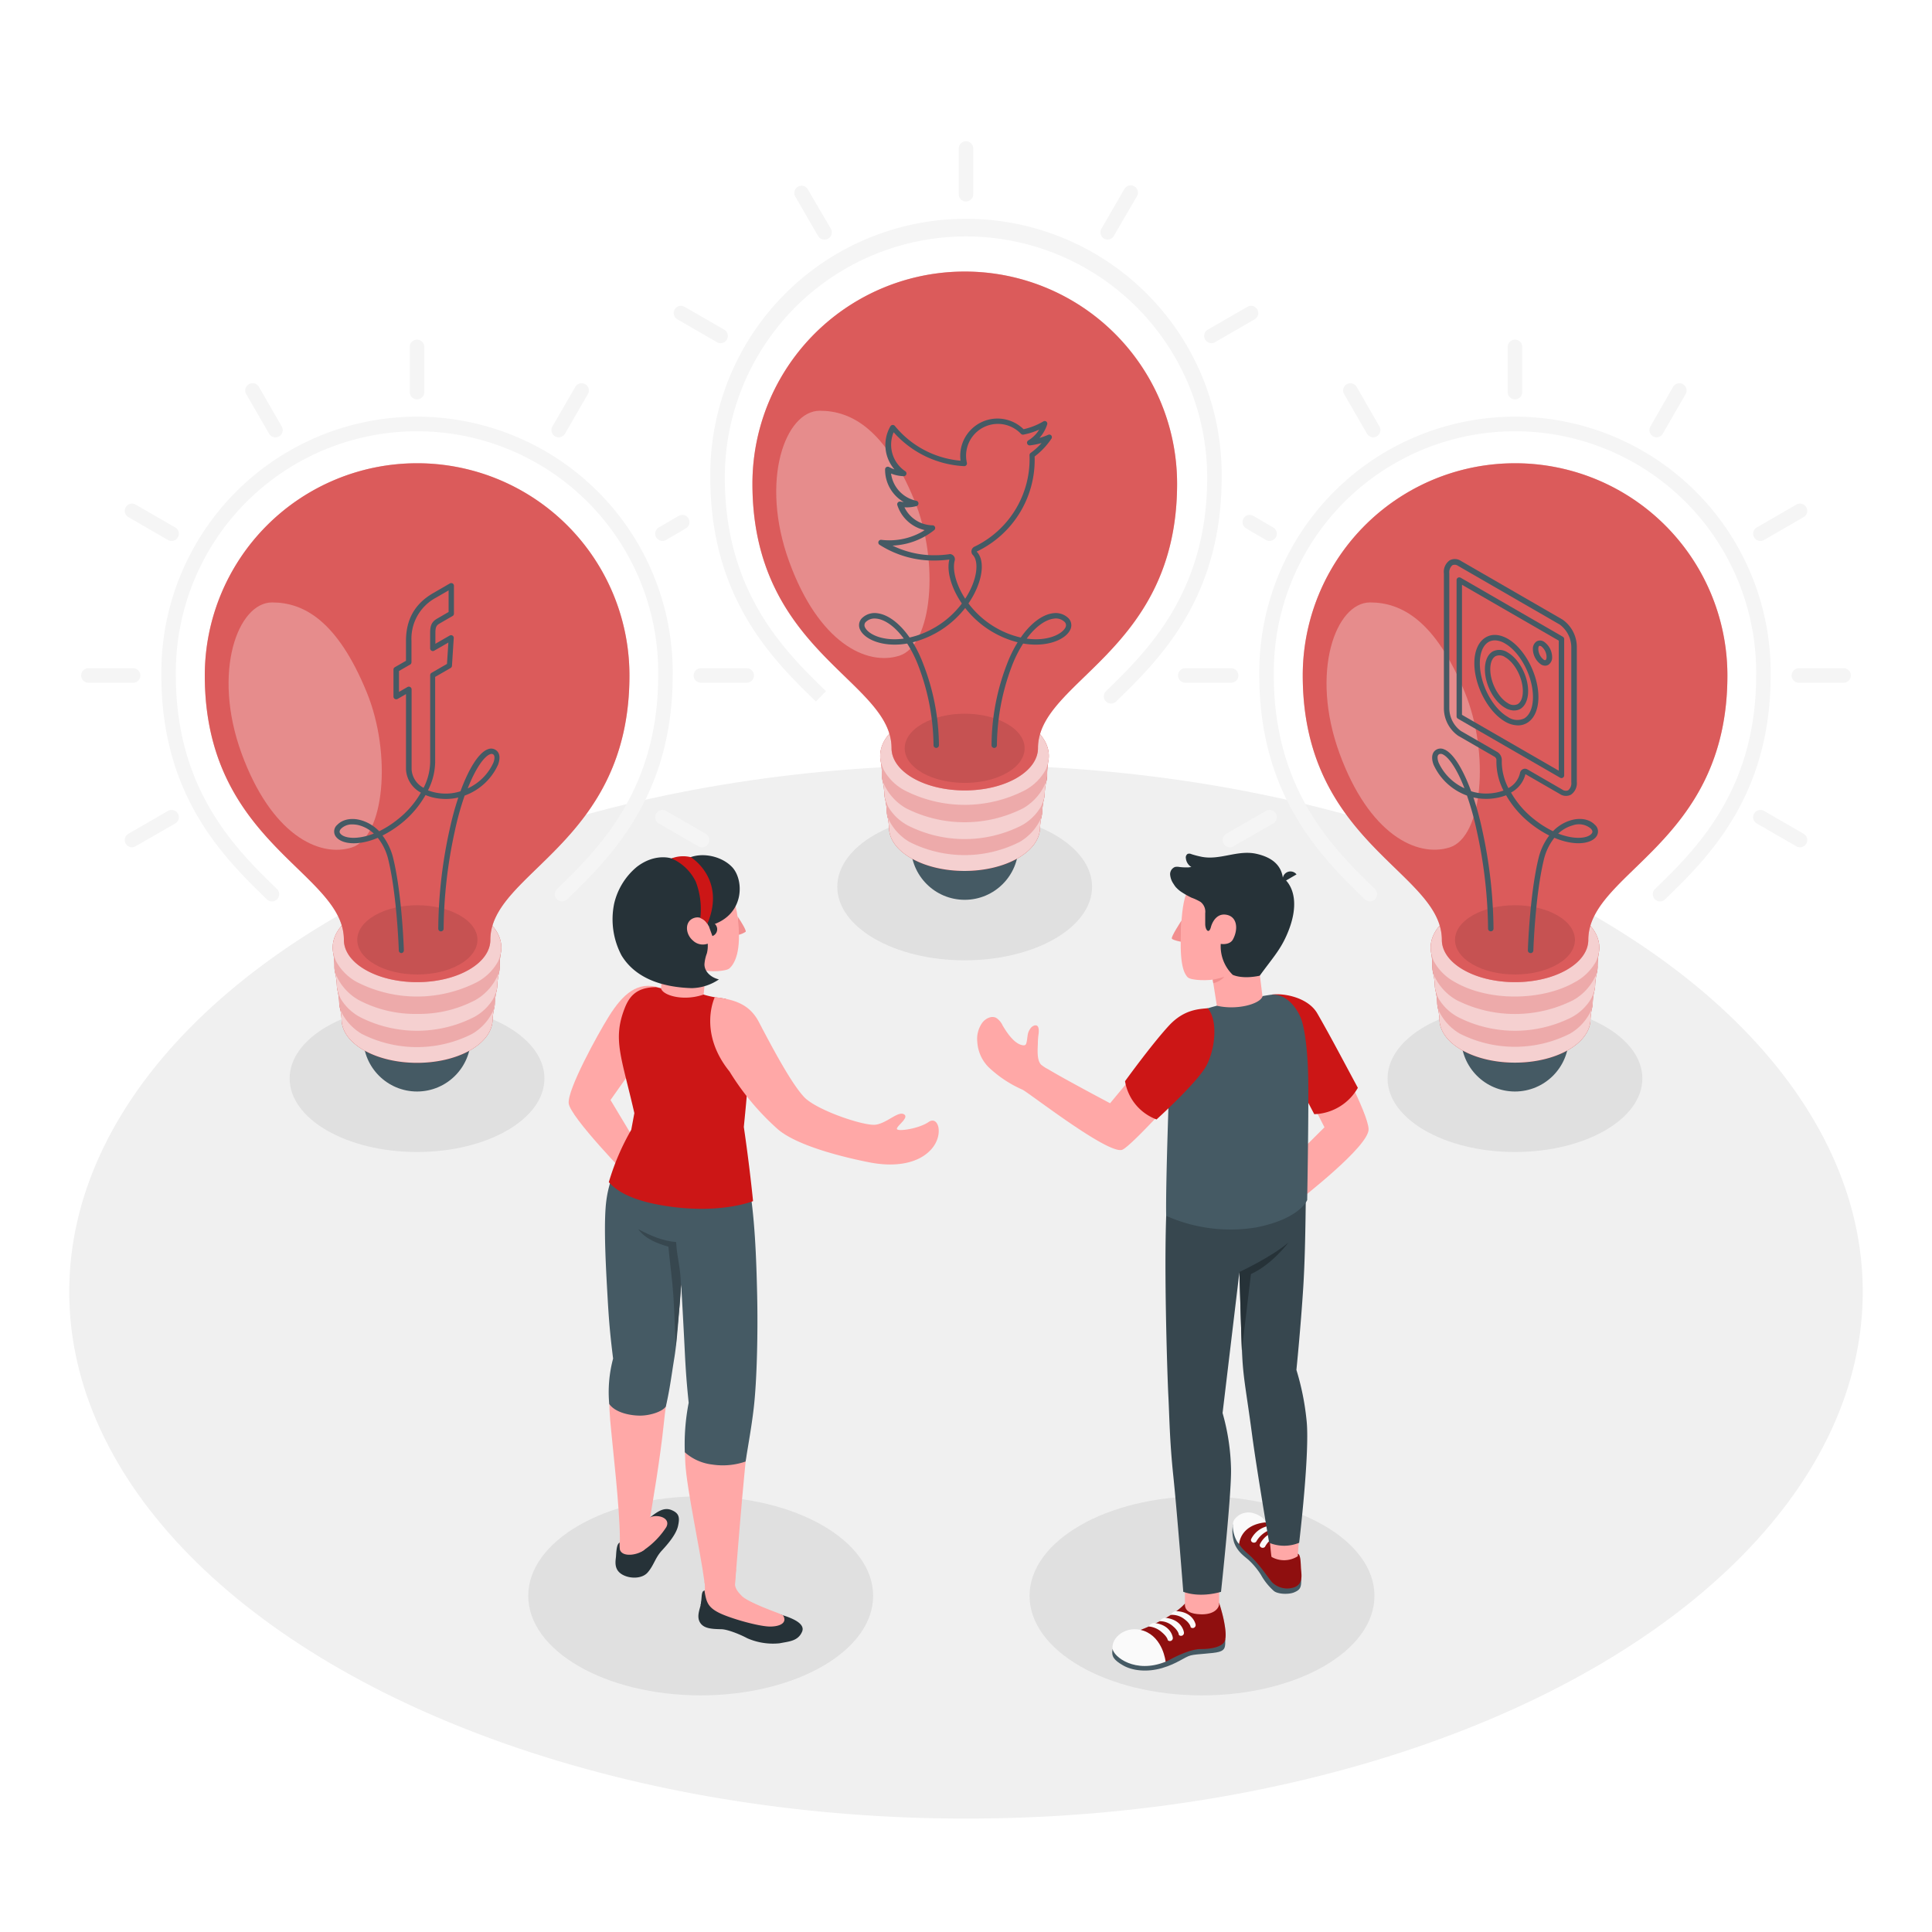 <svg class="animated" id="freepik_stories-social-ideas" xmlns="http://www.w3.org/2000/svg" viewBox="0 0 500 500" version="1.1" xmlns:xlink="http://www.w3.org/1999/xlink" xmlns:svgjs="http://svgjs.com/svgjs"><style>svg#freepik_stories-social-ideas:not(.animated) .animable {opacity: 0;}svg#freepik_stories-social-ideas.animated #freepik--Floor--inject-1--inject-5 {animation: 3s Infinite  linear wind;animation-delay: 0s;}svg#freepik_stories-social-ideas.animated #freepik--social-icons--inject-1--inject-5 {animation: 6s Infinite  linear heartbeat;animation-delay: 0s;}            @keyframes wind {                0% {                    transform: rotate( 0deg );                }                25% {                    transform: rotate( 1deg );                }                75% {                    transform: rotate( -1deg );                }            }                    @keyframes heartbeat {                0% {                    transform: scale(1);                }                10% {                    transform: scale(1.1);                }                30% {                    transform: scale(1);                }                40% {                    transform: scale(1);                }                50% {                    transform: scale(1.1);                }                60% {                    transform: scale(1);                }                100% {                    transform: scale(1);                }            }        .animator-hidden { display: none; }</style><!--Social Ideas--><g id="freepik--Floor--inject-1--inject-5" class="animable animator-active" style="transform-origin: 250px 334.31px;"><ellipse id="freepik--floor--inject-1--inject-5" cx="250" cy="334.31" rx="232.08" ry="136.34" style="fill: rgb(240, 240, 240); transform-origin: 250px 334.31px;" class="animable"></ellipse></g><g id="freepik--Shadows--inject-1--inject-5" class="animable" style="transform-origin: 250px 324.615px;"><ellipse id="freepik--Shadow--inject-1--inject-5" cx="392.07" cy="279.11" rx="32.97" ry="19.03" style="fill: rgb(224, 224, 224); transform-origin: 392.07px 279.11px;" class="animable"></ellipse><ellipse id="freepik--shadow--inject-1--inject-5" cx="311.08" cy="413" rx="44.63" ry="25.76" style="fill: rgb(224, 224, 224); transform-origin: 311.08px 413px;" class="animable"></ellipse><ellipse id="freepik--shadow--inject-1--inject-5" cx="181.34" cy="413" rx="44.63" ry="25.76" style="fill: rgb(224, 224, 224); transform-origin: 181.34px 413px;" class="animable"></ellipse><ellipse id="freepik--shadow--inject-1--inject-5" cx="107.93" cy="279.11" rx="32.97" ry="19.03" style="fill: rgb(224, 224, 224); transform-origin: 107.93px 279.11px;" class="animable"></ellipse><ellipse id="freepik--shadow--inject-1--inject-5" cx="249.66" cy="229.5" rx="32.97" ry="19.03" style="fill: rgb(224, 224, 224); transform-origin: 249.66px 229.5px;" class="animable"></ellipse></g><g id="freepik--ligh-bulbs--inject-1--inject-5" class="animable" style="transform-origin: 250px 162.403px;"><g id="freepik--Lightening--inject-1--inject-5" class="animable" style="transform-origin: 107.95px 202.598px;"><g id="elk0nwcm98zbe"><circle cx="107.93" cy="268.56" r="13.92" style="fill: rgb(69, 90, 100); transform-origin: 107.93px 268.56px; transform: rotate(-76.72deg);" class="animable" id="elhzmmg12zkp6"></circle></g><path d="M129.31,250.24a17.7,17.7,0,0,1,.27-3.41c.81-3.73-1.25-7.62-6.21-10.48-8.53-4.93-22.36-4.93-30.89,0-5,2.86-7,6.75-6.21,10.48a17.7,17.7,0,0,1,.27,3.41,7.48,7.48,0,0,0,.18,1.48,17.16,17.16,0,0,1,.45,3.27,7.73,7.73,0,0,0,.21,1.51,14.62,14.62,0,0,1,.41,3.08A7.17,7.17,0,0,0,88,261a15.21,15.21,0,0,1,.41,3.08c.13,2.79,2,5.55,5.71,7.68,7.64,4.4,20,4.4,27.65,0,3.68-2.13,5.58-4.89,5.71-7.68a16,16,0,0,1,.41-3.08,7.17,7.17,0,0,0,.19-1.37,14.62,14.62,0,0,1,.41-3.08,7.73,7.73,0,0,0,.21-1.51,17.37,17.37,0,0,1,.45-3.28A7.3,7.3,0,0,0,129.31,250.24Z" style="fill: #CC1616; transform-origin: 107.927px 253.856px;" id="el9th13zy5dfv" class="animable"></path><g id="elmp1o6ltww2"><path d="M129.31,250.24a17.7,17.7,0,0,1,.27-3.41c.81-3.73-1.25-7.62-6.21-10.48-8.53-4.93-22.36-4.93-30.89,0-5,2.86-7,6.75-6.21,10.48a17.7,17.7,0,0,1,.27,3.41,7.48,7.48,0,0,0,.18,1.48,17.16,17.16,0,0,1,.45,3.27,7.73,7.73,0,0,0,.21,1.51,14.62,14.62,0,0,1,.41,3.08A7.17,7.17,0,0,0,88,261a15.21,15.21,0,0,1,.41,3.08c.13,2.79,2,5.55,5.71,7.68,7.64,4.4,20,4.4,27.65,0,3.68-2.13,5.58-4.89,5.71-7.68a16,16,0,0,1,.41-3.08,7.17,7.17,0,0,0,.19-1.37,14.62,14.62,0,0,1,.41-3.08,7.73,7.73,0,0,0,.21-1.51,17.37,17.37,0,0,1,.45-3.28A7.3,7.3,0,0,0,129.31,250.24Z" style="fill: rgb(255, 255, 255); opacity: 0.8; transform-origin: 107.927px 253.856px;" class="animable" id="eld37nsrlccwl"></path></g><g id="elyi1ucsp5hvh"><g style="opacity: 0.2; transform-origin: 107.94px 258.9px;" class="animable" id="el7csvopxu2wi"><path d="M122.62,263.25a32.5,32.5,0,0,1-29.38,0,13,13,0,0,1-5.06-4.77,11.79,11.79,0,0,1-.79-2h0a15.19,15.19,0,0,1,.4,3.07A7.17,7.17,0,0,0,88,261c0,.05,0,.11,0,.16a13.48,13.48,0,0,0,5.66,6.43,31.56,31.56,0,0,0,28.5,0,13.47,13.47,0,0,0,5.65-6.41c0-.06,0-.12,0-.18a7.17,7.17,0,0,0,.19-1.37,14.62,14.62,0,0,1,.41-3.08,10.88,10.88,0,0,1-.8,2A13,13,0,0,1,122.62,263.25Z" style="fill: #CC1616; transform-origin: 107.9px 263.735px;" id="elr2p89i83py8" class="animable"></path><path d="M129.13,251.71a7.3,7.3,0,0,0,.18-1.47,17.7,17.7,0,0,1,.27-3.41,12.79,12.79,0,0,1-.69,2,13.46,13.46,0,0,1-5.51,5.38,34.19,34.19,0,0,1-30.9,0A13.4,13.4,0,0,1,87,248.81a11.38,11.38,0,0,1-.7-2h0a17.53,17.53,0,0,1,.27,3.4,7.48,7.48,0,0,0,.18,1.48.44.44,0,0,0,0,.1,13.83,13.83,0,0,0,6.05,7,31.2,31.2,0,0,0,15.14,3.61,31.26,31.26,0,0,0,15.14-3.61,13.88,13.88,0,0,0,6-7A.5.5,0,0,0,129.13,251.71Z" style="fill: #CC1616; transform-origin: 107.94px 254.608px;" id="eltqzfo1vo5nr" class="animable"></path></g></g><path d="M107.93,119.89A54.93,54.93,0,0,0,53,174.82c0,43.6,36,50.84,36,68.42,0,2.8,1.85,5.6,5.55,7.73,7.4,4.28,19.39,4.28,26.8,0,3.7-2.13,5.55-4.93,5.55-7.73h0c0-17.58,36-24.82,36-68.42A54.92,54.92,0,0,0,107.93,119.89Z" style="fill: #CC1616; transform-origin: 107.95px 187.035px;" id="elxifkh2x66ch" class="animable"></path><g id="elig4ipxkbxsg"><path d="M107.93,119.89A54.93,54.93,0,0,0,53,174.82c0,43.6,36,50.84,36,68.42,0,2.8,1.85,5.6,5.55,7.73,7.4,4.28,19.39,4.28,26.8,0,3.7-2.13,5.55-4.93,5.55-7.73h0c0-17.58,36-24.82,36-68.42A54.92,54.92,0,0,0,107.93,119.89Z" style="fill: rgb(255, 255, 255); opacity: 0.3; mix-blend-mode: screen; transform-origin: 107.95px 187.035px;" class="animable" id="el8logj6zzpld"></path></g><g id="elw49ouwofjci"><path d="M97,249.57c-6.06-3.5-6.06-9.17,0-12.67s15.89-3.5,22,0,6.06,9.17,0,12.67S103,253.07,97,249.57Z" style="opacity: 0.1; transform-origin: 108.009px 243.235px;" class="animable" id="el8mteyy6j66"></path></g><g id="el5q2lvu83t08"><path d="M70.42,155.91c-8.9,0-15.56,18.05-7.93,39S82.49,222,91,219.34s10.46-24.26,3.88-40.26C87.33,160.69,78.62,155.9,70.42,155.91Z" style="fill: rgb(255, 255, 255); opacity: 0.3; mix-blend-mode: screen; transform-origin: 78.981px 187.917px;" class="animable" id="elndtbfm221kf"></path></g><path d="M103.91,246.66a.7.7,0,0,1-.7-.68c0-.14-.46-14.09-2.68-23.34a14.34,14.34,0,0,0-2.76-5.81c-5,2.13-9.12,1.63-10.66-.08a2.25,2.25,0,0,1,.17-3.28c1.37-1.42,3.64-1.88,6.07-1.22a10.5,10.5,0,0,1,4.78,2.88A26,26,0,0,0,103,212a23.71,23.71,0,0,0,5.92-6.87,7.23,7.23,0,0,1-3.85-6.06V179.63l-2.18,1.26a.73.73,0,0,1-.7,0,.71.71,0,0,1-.36-.61v-7a.7.7,0,0,1,.36-.61l2.88-1.66v-5.14c0-5.59,2.31-9.65,7.06-12.39l4.3-2.49a.73.73,0,0,1,.7,0,.71.71,0,0,1,.35.61v7.21a.69.69,0,0,1-.35.61l-3.36,1.94c-.88.51-1.09,1-1.09,2.51v2.74l3.75-2.16a.7.7,0,0,1,1,.65l-.46,7.21a.73.73,0,0,1-.35.57l-4,2.3v22.07a16.61,16.61,0,0,1-1.86,7.29,12.52,12.52,0,0,0,4.1.83,12.23,12.23,0,0,0,4.31-.59c2.18-5.94,4.77-10.05,7.1-10.88a2.15,2.15,0,0,1,2.18.31c.9.71,1.06,2,.45,3.69a15.18,15.18,0,0,1-8.65,8,75.66,75.66,0,0,0-2.53,9.11,122.32,122.32,0,0,0-2.91,25.31.7.7,0,0,1-.69.72h0a.7.7,0,0,1-.7-.69,122.94,122.94,0,0,1,2.93-25.64,79.44,79.44,0,0,1,2.26-8.31,13.91,13.91,0,0,1-3.8.36,13.48,13.48,0,0,1-4.69-1,25.41,25.41,0,0,1-6.29,7.36,28.16,28.16,0,0,1-4.84,3.11,16,16,0,0,1,2.82,6.08c2.25,9.4,2.71,23.48,2.71,23.63a.7.7,0,0,1-.68.72Zm-12.67-33.3a4,4,0,0,0-2.94,1.08c-.64.67-.4,1.1-.15,1.37,1,1.15,4.33,1.58,8.59-.08A9.09,9.09,0,0,0,93,213.6,6.8,6.8,0,0,0,91.24,213.36Zm36-18.25a1,1,0,0,0-.39.08c-1.58.57-3.77,3.68-5.81,8.85a13.46,13.46,0,0,0,6.65-6.66c.37-1,.37-1.81,0-2.1A.66.66,0,0,0,127.23,195.11Zm-21.42-17.4a.64.64,0,0,1,.35.1.68.68,0,0,1,.35.6v20.66a5.79,5.79,0,0,0,3.11,4.82,15.39,15.39,0,0,0,1.7-6.66V174.74a.71.71,0,0,1,.35-.61l4-2.31.36-5.53-3.67,2.11a.68.68,0,0,1-.7,0,.69.69,0,0,1-.35-.61v-3.95c0-1.75.28-2.86,1.78-3.72l3-1.74v-5.59l-3.25,1.88a12,12,0,0,0-6.36,11.17v5.54a.71.71,0,0,1-.35.61l-2.88,1.66v5.41l2.18-1.25A.64.64,0,0,1,105.81,177.71Z" style="fill: rgb(69, 90, 100); transform-origin: 107.873px 198.78px;" id="elou34eq68hhr" class="animable"></path></g><g id="freepik--lightening--inject-1--inject-5" class="animable" style="transform-origin: 392.1px 204.068px;"><g id="el0afjropm22w"><circle cx="392.07" cy="268.56" r="13.92" style="fill: rgb(69, 90, 100); transform-origin: 392.07px 268.56px; transform: rotate(-45deg);" class="animable" id="elu5epmsfsxl"></circle></g><path d="M413.46,250.24a17.7,17.7,0,0,1,.27-3.41c.81-3.73-1.25-7.62-6.21-10.48-8.53-4.93-22.36-4.93-30.89,0-5,2.86-7,6.75-6.21,10.48a17.7,17.7,0,0,1,.27,3.41,7.48,7.48,0,0,0,.18,1.48,17.16,17.16,0,0,1,.45,3.27,7.73,7.73,0,0,0,.21,1.51,14.62,14.62,0,0,1,.41,3.08,7.17,7.17,0,0,0,.19,1.37,16,16,0,0,1,.41,3.08c.13,2.79,2,5.55,5.71,7.68,7.63,4.4,20,4.4,27.65,0,3.68-2.13,5.58-4.89,5.71-7.68A15.94,15.94,0,0,1,412,261a6.48,6.48,0,0,0,.2-1.37,15.29,15.29,0,0,1,.4-3.08,7.06,7.06,0,0,0,.22-1.51,17.37,17.37,0,0,1,.45-3.28A7.3,7.3,0,0,0,413.46,250.24Z" style="fill: #CC1616; transform-origin: 392.077px 253.831px;" id="el626bmt02sv5" class="animable"></path><g id="el7uz726msra3"><path d="M413.46,250.24a17.7,17.7,0,0,1,.27-3.41c.81-3.73-1.25-7.62-6.21-10.48-8.53-4.93-22.36-4.93-30.89,0-5,2.86-7,6.75-6.21,10.48a17.7,17.7,0,0,1,.27,3.41,7.48,7.48,0,0,0,.18,1.48,17.16,17.16,0,0,1,.45,3.27,7.73,7.73,0,0,0,.21,1.51,14.62,14.62,0,0,1,.41,3.08,7.17,7.17,0,0,0,.19,1.37,16,16,0,0,1,.41,3.08c.13,2.79,2,5.55,5.71,7.68,7.63,4.4,20,4.4,27.65,0,3.68-2.13,5.58-4.89,5.71-7.68A15.94,15.94,0,0,1,412,261a6.48,6.48,0,0,0,.2-1.37,15.29,15.29,0,0,1,.4-3.08,7.06,7.06,0,0,0,.22-1.51,17.37,17.37,0,0,1,.45-3.28A7.3,7.3,0,0,0,413.46,250.24Z" style="fill: rgb(255, 255, 255); opacity: 0.8; transform-origin: 392.077px 253.831px;" class="animable" id="elp6s57yok5"></path></g><g id="elyi7u60zj9c"><g style="opacity: 0.2; transform-origin: 392.075px 258.87px;" class="animable" id="elsgck98uplcm"><path d="M406.77,263.25a32.5,32.5,0,0,1-29.38,0,13,13,0,0,1-5.06-4.77,11,11,0,0,1-.79-2h0a14.53,14.53,0,0,1,.41,3.07,7.17,7.17,0,0,0,.19,1.37.9.9,0,0,1,0,.16,13.56,13.56,0,0,0,5.67,6.43,31.56,31.56,0,0,0,28.5,0,13.47,13.47,0,0,0,5.65-6.41,1.13,1.13,0,0,0,0-.18,6.48,6.48,0,0,0,.2-1.37,15.29,15.29,0,0,1,.4-3.08,10.29,10.29,0,0,1-.79,2A13,13,0,0,1,406.77,263.25Z" style="fill: #CC1616; transform-origin: 392.05px 263.69px;" id="elu9rtkh9n5yd" class="animable"></path><path d="M413.28,251.71a7.3,7.3,0,0,0,.18-1.47,17.7,17.7,0,0,1,.27-3.41,12.79,12.79,0,0,1-.69,2,13.49,13.49,0,0,1-5.52,5.38c-4.23,2.44-9.89,3.67-15.44,3.69s-11.22-1.25-15.45-3.69a13.49,13.49,0,0,1-5.52-5.38,12.79,12.79,0,0,1-.69-2h0a17.53,17.53,0,0,1,.27,3.4,7.48,7.48,0,0,0,.18,1.48s0,.06,0,.1a13.9,13.9,0,0,0,6.06,7,33.53,33.53,0,0,0,30.27,0,13.86,13.86,0,0,0,6.05-7S413.27,251.75,413.28,251.71Z" style="fill: #CC1616; transform-origin: 392.075px 254.625px;" id="elpbvyndtqi" class="animable"></path></g></g><path d="M392.07,119.89a54.92,54.92,0,0,0-54.92,54.93c0,43.6,36,50.84,36,68.42,0,2.8,1.85,5.6,5.55,7.73,7.4,4.28,19.4,4.28,26.8,0,3.7-2.13,5.55-4.93,5.55-7.73h0c0-17.58,36-24.82,36-68.42A54.93,54.93,0,0,0,392.07,119.89Z" style="fill: #CC1616; transform-origin: 392.1px 187.035px;" id="elymc7bq607ie" class="animable"></path><g id="eldrthzbupjs"><path d="M392.07,119.89a54.92,54.92,0,0,0-54.92,54.93c0,43.6,36,50.84,36,68.42,0,2.8,1.85,5.6,5.55,7.73,7.4,4.28,19.4,4.28,26.8,0,3.7-2.13,5.55-4.93,5.55-7.73h0c0-17.58,36-24.82,36-68.42A54.93,54.93,0,0,0,392.07,119.89Z" style="fill: rgb(255, 255, 255); opacity: 0.3; mix-blend-mode: screen; transform-origin: 392.1px 187.035px;" class="animable" id="el4d7jvlrbkz"></path></g><g id="elvef10pvf26m"><path d="M381.1,249.57c-6.06-3.5-6.06-9.17,0-12.67s15.89-3.5,21.95,0,6.06,9.17,0,12.67S387.16,253.07,381.1,249.57Z" style="opacity: 0.1; transform-origin: 392.075px 243.235px;" class="animable" id="el5ju6p5miol9"></path></g><g id="el6xe5uvuhzq"><path d="M354.57,155.91c-8.9,0-15.56,18.05-7.93,39s20,27.09,28.53,24.4,10.46-24.26,3.88-40.26C371.48,160.69,362.77,155.9,354.57,155.91Z" style="fill: rgb(255, 255, 255); opacity: 0.3; mix-blend-mode: screen; transform-origin: 363.144px 187.907px;" class="animable" id="elfg71vh0ycji"></path></g><path d="M392.85,187.73a6.77,6.77,0,0,1-3.37-1c-4.36-2.52-7.92-9.29-7.92-15.08,0-3.19,1.08-5.64,3-6.73,1.6-.93,3.61-.78,5.66.4,4.37,2.52,7.92,9.29,7.92,15.08,0,3.19-1.08,5.64-3,6.73A4.53,4.53,0,0,1,392.85,187.73Zm-6-22a3.23,3.23,0,0,0-1.6.41c-1.44.84-2.27,2.85-2.27,5.52,0,5.35,3.25,11.57,7.23,13.87a4.22,4.22,0,0,0,4.25.4c1.44-.84,2.27-2.85,2.27-5.52,0-5.35-3.24-11.57-7.23-13.87h0A5.35,5.35,0,0,0,386.83,165.72Zm5,18.15a4.66,4.66,0,0,1-2.3-.68h0c-3-1.71-5.26-6.1-5.26-10,0-2.17.74-3.84,2-4.59a3.85,3.85,0,0,1,3.92.26c2.95,1.71,5.27,6.1,5.27,10,0,2.16-.75,3.83-2,4.59A3.26,3.26,0,0,1,391.79,183.87Zm-1.6-1.9a2.54,2.54,0,0,0,2.51.26c.86-.49,1.35-1.72,1.35-3.37,0-3.39-2.05-7.33-4.57-8.78a2.51,2.51,0,0,0-2.51-.26c-.86.49-1.35,1.72-1.35,3.37,0,3.39,2.05,7.33,4.57,8.78Z" style="fill: rgb(69, 90, 100); transform-origin: 389.85px 176.023px;" id="elwi2cxaxr7y" class="animable"></path><path d="M399.89,172.28a2.05,2.05,0,0,1-1.06-.31,4.93,4.93,0,0,1-2.12-4,2.26,2.26,0,0,1,1-2,1.84,1.84,0,0,1,1.86.1,4.93,4.93,0,0,1,2.12,4,2.26,2.26,0,0,1-1,2A1.59,1.59,0,0,1,399.89,172.28Zm-1.41-5.14a.2.2,0,0,0-.11,0c-.13.07-.26.36-.26.82a3.62,3.62,0,0,0,1.42,2.78.54.54,0,0,0,.46.09c.13-.08.26-.36.26-.82a3.58,3.58,0,0,0-1.42-2.78A.82.82,0,0,0,398.48,167.14Z" style="fill: rgb(69, 90, 100); transform-origin: 399.2px 169.022px;" id="elob6zsipzey8" class="animable"></path><path d="M396.09,246.66h0a.7.7,0,0,1-.68-.72c0-.15.46-14.23,2.71-23.63a16,16,0,0,1,2.82-6.08,28.16,28.16,0,0,1-4.84-3.11,25.54,25.54,0,0,1-6.32-7.3,14.86,14.86,0,0,1-8.46.56,77.05,77.05,0,0,1,2.26,8.31,124.25,124.25,0,0,1,2.94,25.64.69.69,0,0,1-.72.69.7.7,0,0,1-.69-.72A122.26,122.26,0,0,0,382.18,215a75.66,75.66,0,0,0-2.53-9.11,15.18,15.18,0,0,1-8.65-8c-.61-1.64-.44-3,.45-3.69a2.17,2.17,0,0,1,2.19-.31c2.32.83,4.91,4.94,7.09,10.88a12.5,12.5,0,0,0,4.31.59,13,13,0,0,0,4.06-.77,16.37,16.37,0,0,1-1.83-7.18v-.84a1.06,1.06,0,0,0-.46-.71l-9.43-5.44a8.7,8.7,0,0,1-3.7-7v-35A3.63,3.63,0,0,1,375.2,145a2.83,2.83,0,0,1,2.9.17l26.27,15.17a8.68,8.68,0,0,1,3.71,7v35a3.64,3.64,0,0,1-1.51,3.32,2.83,2.83,0,0,1-2.9-.18l-8.89-5.13a7.38,7.38,0,0,1-3.73,4.76A23.76,23.76,0,0,0,397,212a26,26,0,0,0,4.91,3.12,10.55,10.55,0,0,1,4.78-2.88c2.43-.66,4.7-.21,6.07,1.22a2.25,2.25,0,0,1,.17,3.28c-1.54,1.71-5.64,2.21-10.66.08a14.47,14.47,0,0,0-2.76,5.81c-2.22,9.25-2.67,23.2-2.68,23.34A.7.7,0,0,1,396.09,246.66Zm7.17-30.93c4.26,1.66,7.55,1.23,8.59.08.25-.27.5-.7-.14-1.37a4.8,4.8,0,0,0-4.69-.84A9.15,9.15,0,0,0,403.26,215.73Zm-8.63-16.79a1.42,1.42,0,0,1,.72.21l9,5.21a1.53,1.53,0,0,0,1.49.17,2.36,2.36,0,0,0,.81-2.1v-35a7.37,7.37,0,0,0-3-5.8l-26.28-15.17a1.52,1.52,0,0,0-1.49-.18,2.39,2.39,0,0,0-.8,2.1v35a7.38,7.38,0,0,0,3,5.8l9.42,5.43a2.45,2.45,0,0,1,1.16,1.93v.85a15.11,15.11,0,0,0,1.71,6.57,5.87,5.87,0,0,0,3-3.88,1.34,1.34,0,0,1,.73-1A1.21,1.21,0,0,1,394.63,198.94Zm-21.85-3.83a.69.69,0,0,0-.46.17c-.37.29-.37,1.1,0,2.1A13.46,13.46,0,0,0,379,204c-2-5.17-4.22-8.28-5.81-8.85A1,1,0,0,0,372.78,195.11Z" style="fill: rgb(69, 90, 100); transform-origin: 392.099px 195.67px;" id="elchuy6r7sf5h" class="animable"></path><path d="M404.11,201.37a.64.64,0,0,1-.35-.1L377.31,186a.69.69,0,0,1-.35-.61V150.12a.71.71,0,0,1,.35-.61.73.73,0,0,1,.7,0l26.45,15.28a.68.68,0,0,1,.35.6v35.28a.68.68,0,0,1-.35.6A.64.64,0,0,1,404.11,201.37ZM378.36,185l25.05,14.46V165.8l-25.05-14.46Z" style="fill: rgb(69, 90, 100); transform-origin: 390.885px 175.395px;" id="elf9gpab4vi8w" class="animable"></path></g><g id="freepik--lightening--inject-1--inject-5" class="animable" style="transform-origin: 249.68px 154.458px;"><g id="elve5fyhl41ja"><circle cx="249.66" cy="218.95" r="13.92" style="fill: rgb(69, 90, 100); transform-origin: 249.66px 218.95px; transform: rotate(-45deg);" class="animable" id="elpqoqyorw54"></circle></g><path d="M271,200.63a17.7,17.7,0,0,1,.27-3.41c.81-3.73-1.25-7.62-6.21-10.48-8.53-4.93-22.36-4.93-30.89,0-5,2.86-7,6.75-6.21,10.48a17.7,17.7,0,0,1,.27,3.41,7.38,7.38,0,0,0,.18,1.47,17.26,17.26,0,0,1,.45,3.28,7.15,7.15,0,0,0,.22,1.51,15.2,15.2,0,0,1,.4,3.08,6.48,6.48,0,0,0,.2,1.37,15.94,15.94,0,0,1,.4,3.08c.13,2.79,2,5.55,5.71,7.67,7.64,4.41,20,4.41,27.65,0,3.68-2.12,5.58-4.88,5.71-7.67a16,16,0,0,1,.41-3.08,7.17,7.17,0,0,0,.19-1.37,14.54,14.54,0,0,1,.41-3.08,7.84,7.84,0,0,0,.21-1.51,17.26,17.26,0,0,1,.45-3.28A6.72,6.72,0,0,0,271,200.63Z" style="fill: #CC1616; transform-origin: 249.617px 204.22px;" id="el1ogwj8360nm" class="animable"></path><g id="elqmpg1upo4md"><path d="M271,200.63a17.7,17.7,0,0,1,.27-3.41c.81-3.73-1.25-7.62-6.21-10.48-8.53-4.93-22.36-4.93-30.89,0-5,2.86-7,6.75-6.21,10.48a17.7,17.7,0,0,1,.27,3.41,7.38,7.38,0,0,0,.18,1.47,17.26,17.26,0,0,1,.45,3.28,7.15,7.15,0,0,0,.22,1.51,15.2,15.2,0,0,1,.4,3.08,6.48,6.48,0,0,0,.2,1.37,15.94,15.94,0,0,1,.4,3.08c.13,2.79,2,5.55,5.71,7.67,7.64,4.41,20,4.41,27.65,0,3.68-2.12,5.58-4.88,5.71-7.67a16,16,0,0,1,.41-3.08,7.17,7.17,0,0,0,.19-1.37,14.54,14.54,0,0,1,.41-3.08,7.84,7.84,0,0,0,.21-1.51,17.26,17.26,0,0,1,.45-3.28A6.72,6.72,0,0,0,271,200.63Z" style="fill: rgb(255, 255, 255); opacity: 0.8; transform-origin: 249.617px 204.22px;" class="animable" id="elei54z941hm"></path></g><g id="el7z75pu67m8l"><g style="opacity: 0.2; transform-origin: 249.655px 209.26px;" class="animable" id="elkbravrr8agk"><path d="M264.35,213.64a32.5,32.5,0,0,1-29.38,0,13.11,13.11,0,0,1-5.06-4.77,12.16,12.16,0,0,1-.79-2h0a15.1,15.1,0,0,1,.4,3.07,6.48,6.48,0,0,0,.2,1.37.9.9,0,0,0,0,.16,13.48,13.48,0,0,0,5.66,6.43,31.56,31.56,0,0,0,28.5,0,13.49,13.49,0,0,0,5.65-6.42s0-.12,0-.17a7.17,7.17,0,0,0,.19-1.37,14.54,14.54,0,0,1,.41-3.08,11.2,11.2,0,0,1-.8,2A13.08,13.08,0,0,1,264.35,213.64Z" style="fill: #CC1616; transform-origin: 249.625px 214.08px;" id="el6150xovb3jx" class="animable"></path><path d="M270.86,202.1a6.72,6.72,0,0,0,.18-1.47,17.7,17.7,0,0,1,.27-3.41,11.73,11.73,0,0,1-.69,2,13.38,13.38,0,0,1-5.51,5.37,34.11,34.11,0,0,1-30.9,0,13.32,13.32,0,0,1-5.51-5.37,11.38,11.38,0,0,1-.7-2h0a17.53,17.53,0,0,1,.27,3.4,7.38,7.38,0,0,0,.18,1.47s0,.07,0,.1a13.85,13.85,0,0,0,6.05,7,33.55,33.55,0,0,0,30.28,0,13.88,13.88,0,0,0,6-7A.5.5,0,0,0,270.86,202.1Z" style="fill: #CC1616; transform-origin: 249.655px 205.01px;" id="el5l3vt24vpyn" class="animable"></path></g></g><path d="M249.66,70.28a54.92,54.92,0,0,0-54.93,54.92c0,43.61,36,50.85,36,68.42,0,2.8,1.85,5.6,5.55,7.74,7.4,4.27,19.4,4.27,26.8,0,3.7-2.14,5.55-4.94,5.55-7.74h0c0-17.57,36-24.81,36-68.42A54.92,54.92,0,0,0,249.66,70.28Z" style="fill: #CC1616; transform-origin: 249.68px 137.421px;" id="eljm3uuas358" class="animable"></path><g id="elu0xyqnpfe7"><path d="M249.66,70.28a54.92,54.92,0,0,0-54.93,54.92c0,43.61,36,50.85,36,68.42,0,2.8,1.85,5.6,5.55,7.74,7.4,4.27,19.4,4.27,26.8,0,3.7-2.14,5.55-4.94,5.55-7.74h0c0-17.57,36-24.81,36-68.42A54.92,54.92,0,0,0,249.66,70.28Z" style="fill: rgb(255, 255, 255); opacity: 0.3; mix-blend-mode: screen; transform-origin: 249.68px 137.421px;" class="animable" id="eltfs251mr4sc"></path></g><g id="eljp30uphi4kj"><path d="M238.68,200c-6.06-3.5-6.06-9.17,0-12.67s15.89-3.5,21.95,0,6.06,9.17,0,12.67S244.74,203.46,238.68,200Z" style="opacity: 0.1; transform-origin: 249.655px 193.658px;" class="animable" id="elk1oqh0ciiqp"></path></g><g id="el1e1h0braqor"><path d="M212.16,106.3c-8.91,0-15.57,18-7.94,39s20,27.09,28.53,24.4,10.46-24.26,3.88-40.26C229.06,111.08,220.35,106.29,212.16,106.3Z" style="fill: rgb(255, 255, 255); opacity: 0.3; mix-blend-mode: screen; transform-origin: 220.724px 138.299px;" class="animable" id="el3zbtcy70usq"></path></g><path d="M249.79,156.9h0a.68.68,0,0,1-.57-.3c-2.94-4.08-4.31-8.7-3.53-11.8a28.92,28.92,0,0,1-4,.27A26,26,0,0,1,227.64,141a.7.7,0,0,1,.46-1.29,17.19,17.19,0,0,0,11.24-2.52,9.62,9.62,0,0,1-7.11-6.47.7.7,0,0,1,.14-.68.71.71,0,0,1,.66-.23,6.21,6.21,0,0,0,.85.12,9.67,9.67,0,0,1-4.82-8.47.7.7,0,0,1,.36-.59.73.73,0,0,1,.69,0,7.72,7.72,0,0,0,1.38.61,9.65,9.65,0,0,1-1.05-11.16.71.71,0,0,1,1.15-.09,24.73,24.73,0,0,0,17,9,9.65,9.65,0,0,1,9.55-10.91,9.67,9.67,0,0,1,6.76,2.76,17.28,17.28,0,0,0,5.08-2,.69.69,0,0,1,.79,0,.71.71,0,0,1,.24.77,9.66,9.66,0,0,1-2,3.49,16.92,16.92,0,0,0,2.26-.81.69.69,0,0,1,.82.19.71.71,0,0,1,0,.84,18.87,18.87,0,0,1-4.33,4.58,26.27,26.27,0,0,1-15,24.61c2.46,2.5,1.42,8.48-2.43,13.85A.7.7,0,0,1,249.79,156.9Zm-4-13.51a1.36,1.36,0,0,1,1,.46,1.31,1.31,0,0,1,.29,1.21c-.67,2.47.41,6.36,2.71,9.89,3.23-4.94,3.58-9.64,2-11.3a1.32,1.32,0,0,1-.36-1.18,1.37,1.37,0,0,1,.78-1h0a25.16,25.16,0,0,0,14.23-23.65.69.69,0,0,1,.29-.6,17.32,17.32,0,0,0,2.84-2.57,18,18,0,0,1-3,.61.67.67,0,0,1-.74-.47.69.69,0,0,1,.3-.82,8.3,8.3,0,0,0,2.81-2.78,18.63,18.63,0,0,1-4.06,1.29.72.72,0,0,1-.65-.2,8.23,8.23,0,0,0-14,7.5.71.71,0,0,1-.15.61.67.67,0,0,1-.57.25,26.12,26.12,0,0,1-18.23-8.77,8.25,8.25,0,0,0,3,10.08.7.7,0,0,1,.28.8.72.72,0,0,1-.69.49,9.66,9.66,0,0,1-3.27-.69,8.31,8.31,0,0,0,6.55,7.05.71.71,0,0,1,.05,1.37,9.73,9.73,0,0,1-3.13.32,8.23,8.23,0,0,0,7.27,4.66.69.69,0,0,1,.65.48.7.7,0,0,1-.23.77,18.56,18.56,0,0,1-10.78,4,24.6,24.6,0,0,0,10.81,2.5,27.05,27.05,0,0,0,3.85-.27Zm6.7-1.27.29.64h0Zm0,0h0Z" style="fill: rgb(69, 90, 100); transform-origin: 249.767px 132.61px;" id="eltpklw48gtaf" class="animable"></path><path d="M231.53,166.83c-4.45,0-7.85-1.69-8.89-3.78a2.59,2.59,0,0,1,.62-3.24,4.71,4.71,0,0,1,3.83-1.1c2.87.37,6,2.8,8.58,6.67a.7.7,0,0,1,.06.66.68.68,0,0,1-.51.42A18.68,18.68,0,0,1,231.53,166.83Zm-5.18-6.76a3.18,3.18,0,0,0-2.16.79h0a1.19,1.19,0,0,0-.29,1.57c.83,1.67,4.51,3.6,10,2.84-2.19-3-4.75-4.88-7-5.16A3.6,3.6,0,0,0,226.35,160.07Zm-2.62.27h0Z" style="fill: rgb(69, 90, 100); transform-origin: 229.054px 162.741px;" id="elnp7a1emqthg" class="animable"></path><path d="M257.31,193.57a.7.7,0,0,1-.7-.68A59,59,0,0,1,260.55,172a33.72,33.72,0,0,1,2.81-5.78,24.63,24.63,0,0,1-5.41-2.07,24.91,24.91,0,0,1-8.16-6.8,25.07,25.07,0,0,1-13.57,8.87A33.72,33.72,0,0,1,239,172,59.28,59.28,0,0,1,243,192.89a.7.7,0,0,1-.72.67.69.69,0,0,1-.68-.72,59.26,59.26,0,0,0-3.85-20.33,32,32,0,0,0-3.22-6.35.7.7,0,0,1-.06-.66.72.72,0,0,1,.51-.42,22.45,22.45,0,0,0,6-2.16,23.56,23.56,0,0,0,8.24-7.13.72.72,0,0,1,1.14,0,23.53,23.53,0,0,0,8.23,7.13,22.63,22.63,0,0,0,6,2.16.72.72,0,0,1,.51.42.7.7,0,0,1-.06.66,31.72,31.72,0,0,0-3.22,6.35A59,59,0,0,0,258,192.84a.71.71,0,0,1-.68.73Z" style="fill: rgb(69, 90, 100); transform-origin: 249.785px 174.54px;" id="el2n2qno5rfdb" class="animable"></path><path d="M268.05,166.83a18.61,18.61,0,0,1-3.69-.37.7.7,0,0,1-.52-.42.71.71,0,0,1,.07-.66c2.58-3.87,5.71-6.3,8.58-6.67a4.72,4.72,0,0,1,3.83,1.1h0a2.59,2.59,0,0,1,.62,3.24C275.9,165.14,272.5,166.83,268.05,166.83Zm-2.34-1.56c5.45.76,9.14-1.17,10-2.84a1.2,1.2,0,0,0-.3-1.57h0a3.24,3.24,0,0,0-2.71-.75C270.45,160.39,267.9,162.3,265.71,165.27Z" style="fill: rgb(69, 90, 100); transform-origin: 270.524px 162.741px;" id="el8myeu6vf8m" class="animable"></path></g><g id="freepik--Light--inject-1--inject-5" class="animable" style="transform-origin: 108.062px 160.595px;"><path d="M145.46,233.29a1.87,1.87,0,0,1-1.3-3.21c10.42-10.13,26.18-25.42,26.18-55.26a62.42,62.42,0,1,0-124.83,0c0,29.84,15.76,45.13,26.18,55.26a1.87,1.87,0,1,1-2.61,2.68C58.2,222.2,41.76,206.24,41.76,174.82a66.17,66.17,0,1,1,132.33,0c0,31.42-16.44,47.38-27.32,57.94A1.86,1.86,0,0,1,145.46,233.29Z" style="fill: rgb(245, 245, 245); transform-origin: 107.925px 170.565px;" id="eldmre0r8q767" class="animable"></path><path d="M107.93,103.35a1.88,1.88,0,0,1-1.88-1.87V89.64a1.88,1.88,0,0,1,3.75,0v11.84A1.87,1.87,0,0,1,107.93,103.35Z" style="fill: rgb(245, 245, 245); transform-origin: 107.925px 95.624px;" id="eli0tak95ywve" class="animable"></path><path d="M71.26,113.18a1.86,1.86,0,0,1-1.62-.94L63.72,102A1.87,1.87,0,1,1,67,100.12l5.92,10.25a1.87,1.87,0,0,1-1.62,2.81Z" style="fill: rgb(245, 245, 245); transform-origin: 68.322px 106.175px;" id="elbg86fpdisjs" class="animable"></path><path d="M44.41,140a1.86,1.86,0,0,1-.93-.25l-10.26-5.92a1.87,1.87,0,1,1,1.88-3.24l10.25,5.92a1.87,1.87,0,0,1-.94,3.49Z" style="fill: rgb(245, 245, 245); transform-origin: 39.286px 135.169px;" id="elxbvt6ws10rt" class="animable"></path><path d="M34.59,176.69H22.75a1.88,1.88,0,0,1,0-3.75H34.59a1.88,1.88,0,0,1,0,3.75Z" style="fill: rgb(245, 245, 245); transform-origin: 28.67px 174.815px;" id="el45asrfcqgg2" class="animable"></path><path d="M34.16,219.28a1.88,1.88,0,0,1-.94-3.5l10.26-5.92a1.87,1.87,0,0,1,1.87,3.25L35.1,219A1.89,1.89,0,0,1,34.16,219.28Z" style="fill: rgb(245, 245, 245); transform-origin: 39.292px 214.445px;" id="eljfb0ovqthx" class="animable"></path><path d="M181.69,219.28a1.89,1.89,0,0,1-.94-.25l-10.25-5.92a1.87,1.87,0,1,1,1.87-3.25l10.26,5.92a1.88,1.88,0,0,1-.94,3.5Z" style="fill: rgb(245, 245, 245); transform-origin: 176.556px 214.444px;" id="elrlvynq1g9gn" class="animable"></path><path d="M193.1,176.69H181.26a1.88,1.88,0,0,1,0-3.75H193.1a1.88,1.88,0,1,1,0,3.75Z" style="fill: rgb(245, 245, 245); transform-origin: 187.317px 174.815px;" id="elb1anxt9ao6" class="animable"></path><path d="M171.44,140a1.87,1.87,0,0,1-.94-3.49l5.13-3a1.87,1.87,0,1,1,1.87,3.24l-5.13,3A1.83,1.83,0,0,1,171.44,140Z" style="fill: rgb(245, 245, 245); transform-origin: 174.001px 136.629px;" id="elis4kq5fjzv" class="animable"></path><path d="M144.59,113.18a1.83,1.83,0,0,1-.93-.25,1.87,1.87,0,0,1-.69-2.56l5.92-10.25a1.87,1.87,0,0,1,3.25,1.87l-5.92,10.25A1.89,1.89,0,0,1,144.59,113.18Z" style="fill: rgb(245, 245, 245); transform-origin: 147.554px 106.18px;" id="ellms8fo3wybp" class="animable"></path></g><g id="freepik--light--inject-1--inject-5" class="animable" style="transform-origin: 391.938px 160.594px;"><path d="M429.61,233.29a1.87,1.87,0,0,1-1.3-3.21c10.42-10.13,26.18-25.42,26.18-55.26a62.42,62.42,0,1,0-124.83,0c0,29.84,15.75,45.13,26.18,55.26a1.87,1.87,0,1,1-2.61,2.68c-10.88-10.56-27.32-26.52-27.32-57.94a66.17,66.17,0,1,1,132.33,0c0,31.42-16.44,47.38-27.33,57.94A1.82,1.82,0,0,1,429.61,233.29Z" style="fill: rgb(245, 245, 245); transform-origin: 392.075px 170.565px;" id="elzgryocauwr" class="animable"></path><path d="M392.07,103.35a1.87,1.87,0,0,1-1.87-1.87V89.64a1.88,1.88,0,0,1,3.75,0v11.84A1.88,1.88,0,0,1,392.07,103.35Z" style="fill: rgb(245, 245, 245); transform-origin: 392.075px 95.624px;" id="el3xtut7ah2uh" class="animable"></path><path d="M428.74,113.18a1.83,1.83,0,0,1-.93-.25,1.87,1.87,0,0,1-.69-2.56L433,100.12a1.87,1.87,0,1,1,3.24,1.87l-5.92,10.25A1.86,1.86,0,0,1,428.74,113.18Z" style="fill: rgb(245, 245, 245); transform-origin: 431.679px 106.182px;" id="elpn3ldzsdpko" class="animable"></path><path d="M455.59,140a1.87,1.87,0,0,1-.94-3.49l10.25-5.92a1.87,1.87,0,0,1,1.88,3.24l-10.26,5.92A1.86,1.86,0,0,1,455.59,140Z" style="fill: rgb(245, 245, 245); transform-origin: 460.714px 135.169px;" id="elitay2l0wt8m" class="animable"></path><path d="M477.25,176.69H465.41a1.88,1.88,0,0,1,0-3.75h11.84a1.88,1.88,0,0,1,0,3.75Z" style="fill: rgb(245, 245, 245); transform-origin: 471.33px 174.815px;" id="elrlttwfv71v" class="animable"></path><path d="M465.84,219.28a1.89,1.89,0,0,1-.94-.25l-10.25-5.92a1.87,1.87,0,1,1,1.87-3.25l10.26,5.92a1.88,1.88,0,0,1-.94,3.5Z" style="fill: rgb(245, 245, 245); transform-origin: 460.706px 214.444px;" id="elgrmwe7nkk9d" class="animable"></path><path d="M318.31,219.28a1.88,1.88,0,0,1-.94-3.5l10.26-5.92a1.87,1.87,0,0,1,1.87,3.25L319.25,219A1.89,1.89,0,0,1,318.31,219.28Z" style="fill: rgb(245, 245, 245); transform-origin: 323.44px 214.446px;" id="elcp93rf54xbn" class="animable"></path><path d="M318.74,176.69H306.9a1.88,1.88,0,1,1,0-3.75h11.84a1.88,1.88,0,0,1,0,3.75Z" style="fill: rgb(245, 245, 245); transform-origin: 312.683px 174.815px;" id="el1lqw8nenf33" class="animable"></path><path d="M328.56,140a1.83,1.83,0,0,1-.93-.25l-5.13-3a1.87,1.87,0,1,1,1.87-3.24l5.13,3a1.87,1.87,0,0,1-.94,3.49Z" style="fill: rgb(245, 245, 245); transform-origin: 326px 136.63px;" id="eltgasdbznrt" class="animable"></path><path d="M355.41,113.18a1.89,1.89,0,0,1-1.63-.94L347.86,102a1.87,1.87,0,1,1,3.25-1.87L357,110.37a1.88,1.88,0,0,1-.69,2.56A1.83,1.83,0,0,1,355.41,113.18Z" style="fill: rgb(245, 245, 245); transform-origin: 352.428px 106.184px;" id="elubab6anvei" class="animable"></path></g><g id="freepik--light--inject-1--inject-5" class="animable" style="transform-origin: 250px 109.32px;"><path d="M287.54,182.08a1.87,1.87,0,0,1-1.31-3.21c10.43-10.13,26.19-25.42,26.19-55.26a62.42,62.42,0,0,0-124.84,0c0,29.84,15.76,45.13,26.19,55.26l-2.61,2.68,1.3-1.34-1.3,1.34C200.28,171,183.83,155,183.83,123.61a66.17,66.17,0,1,1,132.33,0c0,31.42-16.44,47.38-27.32,57.94A1.82,1.82,0,0,1,287.54,182.08Z" style="fill: rgb(245, 245, 245); transform-origin: 249.995px 119.353px;" id="elr0x7axaz9ei" class="animable"></path><path d="M250,52.14a1.87,1.87,0,0,1-1.87-1.87V38.43a1.87,1.87,0,0,1,3.74,0V50.27A1.87,1.87,0,0,1,250,52.14Z" style="fill: rgb(245, 245, 245); transform-origin: 250px 44.35px;" id="elyp75d5bdyc" class="animable"></path><path d="M213.33,62a1.88,1.88,0,0,1-1.62-.94l-5.92-10.25A1.87,1.87,0,0,1,209,48.9L215,59.16A1.87,1.87,0,0,1,213.33,62Z" style="fill: rgb(245, 245, 245); transform-origin: 210.423px 55.034px;" id="elpxv25y15v" class="animable"></path><path d="M186.49,88.81a1.89,1.89,0,0,1-.94-.25L175.3,82.64a1.87,1.87,0,1,1,1.87-3.24l10.26,5.92a1.87,1.87,0,0,1-.94,3.49Z" style="fill: rgb(245, 245, 245); transform-origin: 181.365px 83.98px;" id="elmqe0ne61uet" class="animable"></path><path d="M313.51,88.81a1.88,1.88,0,0,1-1.62-.94,1.86,1.86,0,0,1,.68-2.55l10.26-5.92a1.87,1.87,0,1,1,1.87,3.24l-10.25,5.92A1.89,1.89,0,0,1,313.51,88.81Z" style="fill: rgb(245, 245, 245); transform-origin: 318.636px 83.98px;" id="el14ps4obxail" class="animable"></path><path d="M286.67,62a1.87,1.87,0,0,1-1.62-2.81L291,48.9a1.87,1.87,0,0,1,3.24,1.88L288.29,61A1.88,1.88,0,0,1,286.67,62Z" style="fill: rgb(245, 245, 245); transform-origin: 289.644px 54.984px;" id="el6ouyryyykd7" class="animable"></path></g></g><g id="freepik--social-icons--inject-1--inject-5" class="animable animator-hidden" style="transform-origin: 252.841px 82.606px;"><g id="freepik--social-icons--inject-1--inject-5" class="animable" style="transform-origin: 252.841px 82.606px;"><path d="M164.64,106.55s1.3-4,1.36-4.58a18.22,18.22,0,0,0-.95-3.33c-.12-.43,1.87-1.18,3,.2a6.57,6.57,0,0,1,1.55,4.21l5-1.43a1.6,1.6,0,0,1,1.93,1.14,1.75,1.75,0,0,1-.4,1.68,1.45,1.45,0,0,1,1.4,1.12,1.63,1.63,0,0,1-.78,1.85,1.94,1.94,0,0,1,.66,1.09,1.77,1.77,0,0,1-1,1.85,3.24,3.24,0,0,1,.54,1.07,1.8,1.8,0,0,1-1.39,2.08l-8.22,2.35Z" style="fill: #CC1616; transform-origin: 171.113px 106.948px;" id="elyr2m3agv3rr" class="animable"></path><g id="ely71u3gr4t1n"><rect x="161.27" y="106.92" width="3.73" height="11.26" style="fill: #CC1616; transform-origin: 163.135px 112.55px; transform: rotate(-15.709deg);" class="animable" id="el0kub6lcygevh"></rect></g><path d="M311.61,54.31s2.57-3.31,2.83-3.85a18.07,18.07,0,0,0,.23-3.46c0-.45,2.16-.48,2.72,1.19a6.57,6.57,0,0,1,0,4.48l5.16.34A1.59,1.59,0,0,1,324,54.73a1.74,1.74,0,0,1-.93,1.45A1.44,1.44,0,0,1,324,57.7a1.62,1.62,0,0,1-1.35,1.48,2,2,0,0,1,.25,1.25,1.77,1.77,0,0,1-1.55,1.41,3.26,3.26,0,0,1,.15,1.19,1.79,1.79,0,0,1-2,1.49L311,64Z" style="fill: #CC1616; transform-origin: 317.505px 55.636px;" id="ela1ge02ozu6i" class="animable"></path><g id="elhmbhcxc6liv"><rect x="302.54" y="57.58" width="11.26" height="3.73" style="fill: #CC1616; transform-origin: 308.17px 59.445px; transform: rotate(-86.24deg);" class="animable" id="elmd8jqshs21"></rect></g><path d="M413.66,77.28s1.64-3.85,1.76-4.44a17.65,17.65,0,0,0-.67-3.4c-.08-.44,2-1,2.94.45a6.53,6.53,0,0,1,1.18,4.33l5.08-1a1.59,1.59,0,0,1,1.82,1.3,1.74,1.74,0,0,1-.53,1.64,1.44,1.44,0,0,1,1.29,1.23,1.63,1.63,0,0,1-.94,1.78,1.94,1.94,0,0,1,.57,1.14A1.78,1.78,0,0,1,425,82.08a3,3,0,0,1,.44,1.11,1.78,1.78,0,0,1-1.55,2l-8.4,1.64Z" style="fill: #CC1616; transform-origin: 420.108px 77.893px;" id="el4ii0yabjdqp" class="animable"></path><g id="elsf7oz8fx52c"><rect x="409.78" y="77.5" width="3.73" height="11.26" style="fill: #CC1616; transform-origin: 411.645px 83.13px; transform: rotate(-11.02deg);" class="animable" id="elp3bxggyh0u"></rect></g><path d="M331.26,117.09l-2.13-1.21c-2.79-1.59-6.12-4.22-6.12-7.67a4.24,4.24,0,0,1,8.22-1.48,4.25,4.25,0,0,1,8.23,1.48c0,3.39-3.31,6-6.09,7.65Z" style="fill: #CC1616; transform-origin: 331.235px 110.521px;" id="elxekv90z79b" class="animable"></path><path d="M190.19,62.88l-2.44,0c-3.21.07-7.42-.46-9.2-3.43a4.25,4.25,0,0,1,6.3-5.49,4.25,4.25,0,0,1,7.81-3c1.75,2.91.26,6.88-1.29,9.7Z" style="fill: #CC1616; transform-origin: 185.705px 55.898px;" id="ell3kk0wrdonm" class="animable"></path><path d="M86.37,85.51l-2-1.44c-2.59-1.9-5.6-4.88-5.21-8.32a4.25,4.25,0,0,1,8.34-.53,4.24,4.24,0,0,1,8,2.4c-.38,3.37-4,5.62-6.92,6.91Z" style="fill: #CC1616; transform-origin: 87.328px 78.76px;" id="elgkkafazrgp5" class="animable"></path></g></g><g id="freepik--character-2--inject-1--inject-5" class="animable" style="transform-origin: 303.536px 326.527px;"><g id="freepik--Character--inject-1--inject-5" class="animable" style="transform-origin: 303.536px 326.527px;"><path d="M331.28,258.34c4-.89,8.43,2,11.45,8.27,2.9,6.06,11.26,21.31,11.46,25.59.2,4.44-17.87,18.25-17.36,18,.15-.08-4-8.55-4-8.55l9.94-9.91-6-11.75Z" style="fill: rgb(255, 168, 167); transform-origin: 342.736px 284.193px;" id="el4677jtts5u1" class="animable"></path><path d="M329.19,257.39c3.34-.41,9.4.85,11.72,4.87,3.35,5.82,6.15,11.18,10.5,19.27a13.5,13.5,0,0,1-11.28,6.82L336.27,281Z" style="fill: #CC1616; transform-origin: 340.3px 272.833px;" id="elpfaq37t3yan" class="animable"></path><path d="M287.94,426.79c-.37,1.85.3,2.82,2.69,4.2s6.14,1.85,10.09.71,5.83-2.88,7.47-3.29,5.7-.44,7.32-.92,1.6-1.3,1.59-3.25Z" style="fill: rgb(69, 90, 100); transform-origin: 302.473px 428.29px;" id="el878enzgy8jh" class="animable"></path><path d="M315.51,414.84s.77,2.34,1.19,4.38c.33,1.62.8,4.33.23,5.55s-2.78,2-6.22,2c-2.22,0-5.69,1.49-8.07,2.82a12.37,12.37,0,0,1-7.71,1.06c-3.05-.35-6.22-2.13-6.71-3.39s-.63-2.22,6.58-5.29c.06,0,8.36-3.09,11.85-6.94Z" style="fill: #CC1616; transform-origin: 302.61px 422.849px;" id="el7gai45f3x26" class="animable"></path><g id="el48qigzwgv0w"><g style="opacity: 0.3; transform-origin: 302.61px 422.849px;" class="animable" id="elb9xy9yb7wze"><path d="M315.51,414.84s.77,2.34,1.19,4.38c.33,1.62.8,4.33.23,5.55s-2.78,2-6.22,2c-2.22,0-5.69,1.49-8.07,2.82a12.37,12.37,0,0,1-7.71,1.06c-3.05-.35-6.22-2.13-6.71-3.39s-.63-2.22,6.58-5.29c.06,0,8.36-3.09,11.85-6.94Z" id="elwxu84jgnwxh" class="animable" style="transform-origin: 302.61px 422.849px;"></path></g></g><path d="M301.66,430.05s-.62-6.19-5.65-8c-4.54-1.6-8.51,1.77-8.07,4.7C288.24,428.76,293.77,433.23,301.66,430.05Z" style="fill: rgb(250, 250, 250); transform-origin: 294.783px 426.398px;" id="elxib7x54b17a" class="animable"></path><path d="M297.29,420.93a5.84,5.84,0,0,1,3.43,1.53c1.45,1.22,1.49,2,1.49,2a.76.76,0,0,0,1.31-.63s-.34-3.12-4.44-3.76A1.67,1.67,0,0,0,297.29,420.93Z" style="fill: rgb(250, 250, 250); transform-origin: 300.409px 422.373px;" id="el6s9rwdn5cy9" class="animable"></path><path d="M300.16,419.56a5.14,5.14,0,0,1,3.47,1.37c1.45,1.22,1.46,2.18,1.46,2.18a.76.76,0,0,0,1.31-.63s-.34-3.12-4.45-3.75A1.65,1.65,0,0,0,300.16,419.56Z" style="fill: rgb(250, 250, 250); transform-origin: 303.284px 421.025px;" id="el4b0bxjmz366" class="animable"></path><path d="M303,417.93a5.15,5.15,0,0,1,3.55,1.13c1.53,1.12,1.6,2.08,1.6,2.08a.77.77,0,0,0,1.27-.72s-.55-3.09-4.69-3.44A1.66,1.66,0,0,0,303,417.93Z" style="fill: rgb(250, 250, 250); transform-origin: 306.217px 419.151px;" id="el1rv9l2e463" class="animable"></path><path d="M315.51,409.59s0,4.34,0,5.48-1.33,2.84-4.81,2.71c-2.44-.09-4.15-.74-4.05-2.76v-5Z" style="fill: rgb(255, 168, 167); transform-origin: 311.078px 413.689px;" id="elosfqmldn4i" class="animable"></path><path d="M319.09,394.48a10.42,10.42,0,0,0,.29,4.7c.87,2.47,2.72,3.6,3.8,4.58a18.86,18.86,0,0,1,3.16,3.82,15.89,15.89,0,0,0,3.29,4.12c1,.9,3.93,1,5.33.39s1.86-1.12,1.78-3.35-6.85-3-6.85-3Z" style="fill: rgb(69, 90, 100); transform-origin: 327.847px 403.478px;" id="elqkaq1q38jmr" class="animable"></path><path d="M335.86,402.09c.58.22.73,1.32.81,3.5.07,1.66.76,4.08-1.51,5.12a5.57,5.57,0,0,1-6-1.28c-1.55-1.94-2.6-3.66-4.81-6-1.92-2.06-3.92-2.75-4.77-6.87-.55-2.65-.12-3.74,1.67-4.5,2.44-1,6.29,2.36,8.21,2.9C331.09,395.39,335.29,401.87,335.86,402.09Z" style="fill: #CC1616; transform-origin: 328.089px 401.484px;" id="elzha4trkb62" class="animable"></path><g id="el1en0vnziqsy"><path d="M335.86,402.09c.58.22.73,1.32.81,3.5.07,1.66.76,4.08-1.51,5.12a5.57,5.57,0,0,1-6-1.28c-1.55-1.94-2.6-3.66-4.81-6-1.92-2.06-3.92-2.75-4.77-6.87-.55-2.65-.12-3.74,1.67-4.5,2.44-1,6.29,2.36,8.21,2.9C331.09,395.39,335.29,401.87,335.86,402.09Z" style="opacity: 0.3; transform-origin: 328.089px 401.484px;" class="animable" id="elum7yzttz83"></path></g><path d="M329.44,394.93l-.33-.11a6.32,6.32,0,0,0-5.3,3.47c-.32.72.68,1.29,1.28.72a6.75,6.75,0,0,1,5.3-3.45A2.8,2.8,0,0,0,329.44,394.93Z" style="fill: rgb(250, 250, 250); transform-origin: 327.069px 397.031px;" id="elxoyi1ah4nn9" class="animable"></path><path d="M331,396.18a6.24,6.24,0,0,0-4.92,3.44c-.33.72.68,1.29,1.28.72a6.43,6.43,0,0,1,4.42-3.29C331.53,396.74,331.27,396.44,331,396.18Z" style="fill: rgb(250, 250, 250); transform-origin: 328.898px 398.376px;" id="elg6sx0mw7lhl" class="animable"></path><path d="M336.19,398.14l-.33,4.61a6.57,6.57,0,0,1-6.78.18c-.12-.26-.46-4.38-.46-4.38Z" style="fill: rgb(255, 168, 167); transform-origin: 332.405px 400.962px;" id="elptudm29y0ek" class="animable"></path><path d="M320.69,399.58s.19-4.9,6.81-5.59l.38.22a5.72,5.72,0,0,0-3.26-2.52,4.5,4.5,0,0,0-5.09,1.47C318.37,394.65,319.54,398.62,320.69,399.58Z" style="fill: rgb(250, 250, 250); transform-origin: 323.466px 395.5px;" id="ell36l6kzelkj" class="animable"></path><path d="M338.12,367.42a66.89,66.89,0,0,0-2.61-12.89s1.12-11,1.78-21.52c.71-11.32.55-25.57.83-28.39,0,0-35.1-8.11-36.05,5-1.06,14.72.07,47.13.28,51.23.31,5.77.32,11.76,1.3,21.11s2.58,30,2.58,30c4.68,1.68,9.77,0,9.77,0s2.71-25.08,2.59-31.73a56.85,56.85,0,0,0-2.19-14.54l4.36-36.48s.44,16.23.74,22,1.1,9.28,2.52,20c1.24,9.3,4.44,28.06,4.44,28.06a10.19,10.19,0,0,0,7.76,0S339.07,375.48,338.12,367.42Z" style="fill: rgb(55, 71, 79); transform-origin: 319.968px 357.423px;" id="elqtav4qnms0l" class="animable"></path><path d="M333.46,321.55s-4.25,5.72-9.72,8.17c0,0-2.38,20.09-2.36,19.69l-.62-20.22S328.93,325.4,333.46,321.55Z" style="fill: rgb(38, 50, 56); transform-origin: 327.11px 335.483px;" id="el5pi4e5gwoy9" class="animable"></path><polygon points="313.75 252.89 315.65 264.84 327.5 264.21 325.8 250.32 313.75 252.89" style="fill: rgb(255, 168, 167); transform-origin: 320.625px 257.58px;" id="elslrmwvzjq2" class="animable"></polygon><path d="M336.94,264.3c-1-3.26-4.16-7.49-8.29-6.82-1,.15-1,.15-1.89.31-.5,2-6.56,3.73-11.84,2.49-1.59.42-3,.85-4.37,1.29-3.79,1.26-7.29,4.43-7.88,16.8,0,0-1.05,28.57-.86,36.29a40.89,40.89,0,0,0,23.26,3c11.36-2.22,13.23-7.09,13.23-7.09s.41-22.39.27-31.36C338.45,271.56,337.62,266.54,336.94,264.3Z" style="fill: rgb(69, 90, 100); transform-origin: 320.193px 287.804px;" id="el012fxss8u65e" class="animable"></path><path d="M305.78,238.22s-2.82,4.29-2.5,4.71,2.4.8,2.4.8Z" style="fill: rgb(242, 143, 143); transform-origin: 304.517px 240.975px;" id="el4rkc5xi8gb" class="animable"></path><path d="M313.63,226.36c-5.72,1.21-7.37,3.72-7.91,12.8-.56,9.49.41,12.47,1.65,13.75.84.86,5.52,1,7.88.37,2.95-.81,9.63-3.18,12.75-7.95,3.68-5.62,4.64-13.23.71-16.35C323.17,224.58,316,225.87,313.63,226.36Z" style="fill: rgb(255, 168, 167); transform-origin: 318.4px 239.735px;" id="elf17cyamfti" class="animable"></path><path d="M313.86,253.54a23.32,23.32,0,0,0,3-.76,5.3,5.3,0,0,1-2.87,1.66Z" style="fill: rgb(242, 143, 143); transform-origin: 315.36px 253.61px;" id="elsgum5jq1oxf" class="animable"></path><path d="M304.57,229.87A7.34,7.34,0,0,0,306,231a20.73,20.73,0,0,0,2.39,1.33,13.66,13.66,0,0,1,2.32,1.09,3.2,3.2,0,0,1,1.2,2.91c0,.78,0,1.75,0,2.8,0,1.57,1,2.77,1.51.66,0,0,.91-3.51,3.86-3.07s3.22,3.77,1.81,6.39c-.86,1.59-3.16,1.17-3.16,1.17a10.32,10.32,0,0,0,3.09,8s2.35,1.22,7,.23c3.18-4.38,5.19-6.51,6.88-10.29,3.6-8,1.86-13-.91-15.14-.56-3.69-3.46-5.34-6.77-6.1-4.95-1.14-9.58,1.8-14.47.71a24,24,0,0,1-2.39-.63,1.31,1.31,0,0,0-1-.07,1.09,1.09,0,0,0-.46,1.1,3,3,0,0,0,1.44,2.31,3.76,3.76,0,0,0-.71.08c-.27,0-.55,0-.82,0a12.56,12.56,0,0,1-1.61-.11,3,3,0,0,0-1.11,0,2,2,0,0,0-1.26,2,4.87,4.87,0,0,0,.88,2.38,8.07,8.07,0,0,0,.59.85Z" style="fill: rgb(38, 50, 56); transform-origin: 318.879px 236.805px;" id="elon9pykdfuac" class="animable"></path><path d="M332.12,228.29l3.42-2a2,2,0,0,0-3.42,2Z" style="fill: rgb(38, 50, 56); transform-origin: 333.755px 226.909px;" id="eletvn71mim6" class="animable"></path><path d="M264.6,282c1.75.83,22.67,17.23,25.95,15.51S311,276.3,311,276.3a13.3,13.3,0,0,0-.14-14.78s-5.37.87-8.26,5-15.31,19-15.31,19q-4.42-2.34-8.82-4.74c-2.41-1.32-4.83-2.64-7.19-4.05a9.77,9.77,0,0,1-1.85-1.2c-1.15-1.2-.88-4-.83-5.54,0-.72.05-1.44.15-2.15.13-.87.34-3-1.25-2.37a2,2,0,0,0-.77.62,3.79,3.79,0,0,0-.59,1.06c-.31.92-.24,1.94-.54,2.87a.72.72,0,0,1-.2.36.73.73,0,0,1-.5.15c-2.29-.13-4.39-3.39-5.41-5.12a4.66,4.66,0,0,0-1.7-2c-1.24-.61-2.77.19-3.6,1.3a7.25,7.25,0,0,0-1.26,5,10.11,10.11,0,0,0,2.86,6.42A30.54,30.54,0,0,0,264.6,282Z" style="fill: rgb(255, 168, 167); transform-origin: 283.027px 279.578px;" id="elx2okw1g5sum" class="animable"></path><path d="M312.56,260.93c-2.3.22-6.13.3-10,4.46-4.49,4.85-11.4,14.42-11.4,14.42a12.77,12.77,0,0,0,8.15,9.9s10.75-9.7,13-14.1S315.2,264,312.56,260.93Z" style="fill: #CC1616; transform-origin: 302.722px 275.32px;" id="elebs8imt9mr" class="animable"></path></g></g><g id="freepik--character-1--inject-1--inject-5" class="animable" style="transform-origin: 195.058px 323.348px;"><g id="freepik--character--inject-1--inject-5" class="animable" style="transform-origin: 195.058px 323.348px;"><path d="M170.78,255.66c-5.76-1.95-9.64,1.69-13.21,7.39-2.94,4.71-10.74,18.92-10.39,22.48s15.7,19.3,15.7,19.3l4.22-5L158,284.68l9-12.73Z" style="fill: rgb(255, 168, 167); transform-origin: 158.974px 279.98px;" id="eli0xernpbtk" class="animable"></path><path d="M182.32,411.67c-.3,1.39-.62,2-1,3.73-.27,1.22-1.09,3.09-.1,4.59s3,1.59,5.41,1.65c1.55,0,4.77,1.27,6.75,2.33a16.59,16.59,0,0,0,8.4,1.31c2.43-.49,4.75-.54,5.8-3s-3.84-4-6.84-4.78c0,0-10-3.84-10.66-5.75C187.14,411.62,185,411.77,182.32,411.67Z" style="fill: rgb(38, 50, 56); transform-origin: 194.235px 418.52px;" id="el557q31g6vg" class="animable"></path><path d="M190.1,411.79c-3-.17-5.11-.12-7.78-.12-.94,0-.62,2-1,3.73" style="fill: rgb(38, 50, 56); transform-origin: 185.71px 413.532px;" id="elwz8wln7c1vb" class="animable"></path><path d="M182.3,409.28c2.55,0,5.67-3.15,8.21-3.14,0,0-.27,2.39-.29,3.78s1.29,2.61,1.7,3.05c1.38,1.49,7.45,3.74,8.85,4.27a15.6,15.6,0,0,1,1.89.83c1.06,1.7-.39,2.83-3.24,2.88s-10.51-2.12-13.4-3.59-3.21-2.86-3.67-5.47A7.92,7.92,0,0,0,182.3,409.28Z" style="fill: rgb(255, 168, 167); transform-origin: 192.654px 413.545px;" id="el4nqmnx77q86" class="animable"></path><path d="M160.43,399.21c-.7.23-.89,1.5-1,3.43-.06,1.24-.91,4,2.47,5.25,1.8.67,4.41.58,5.73-.95,1.64-1.91,1.9-3.75,3.67-5.67,1.54-1.67,3.68-4.15,4.17-6.34s.32-3.3-1.69-4.13-3.76.54-5.44,1.8a21.78,21.78,0,0,1-2.07,1.13C164.16,394.93,162.35,398.59,160.43,399.21Z" style="fill: rgb(38, 50, 56); transform-origin: 167.496px 399.417px;" id="el2ret2x54vf2" class="animable"></path><path d="M160.43,398.58a9.26,9.26,0,0,0,0,2.47c.66,2.1,4.79,1.38,6.35,0,.3-1.65.39-3.35.54-5Z" style="fill: rgb(255, 168, 167); transform-origin: 163.834px 399.209px;" id="el2y8q4lc8iyj" class="animable"></path><path d="M166.35,393.67c.81-.25,1.13-.72,2.07-1.07h0c2-.75,5.25.32,4,2.64a20.91,20.91,0,0,1-5.58,5.78c-1.65,1.18-1.78.31-2.88-.2.32-2,.54-3.87.8-5.83C165.31,394.51,165.54,393.92,166.35,393.67Z" style="fill: rgb(255, 168, 167); transform-origin: 168.329px 396.986px;" id="el3g887of3hxz" class="animable"></path><path d="M157.9,367.32c-.62-7.26.22-10,1.25-15.85-.81-5.73-1.46-14.17-1.67-19.72-.48-13.17-1.1-23.06,4.25-34.56,9.07-3.46,29.16.44,31.21,8.41,1,14.67,2.09,39.43,1.54,52.74-.33,8-.67,11.32-1.83,23.14-.82,8.4-1.67,19.25-2.43,28.44-3.33,1.26-7,6.64-7.94-.71s-4.61-24.09-4.93-30.72c-.4-8.09.46-9.06,1.44-15.55-1.08-10-1.53-20.3-2.47-30.6-.76,5.82-.92,8.09-1.61,14.69s-2.14,13.62-3,22.14c-.77,7.39-2.73,19.78-4.28,28.13-2.5.49-4.3,3.29-7,1.28C160.41,390,158.52,374.57,157.9,367.32Z" style="fill: rgb(255, 168, 167); transform-origin: 175.901px 354.462px;" id="eladbbjed5lci" class="animable"></path><path d="M161.56,297c-2.25,5.5-4.33,9-4.82,15.48s.16,17.22.52,23.56.7,9.83,1.41,15.56a33.75,33.75,0,0,0-1,11.76c1.64,2.28,5.48,3,8,3s5.73-1,6.65-2.35c1.07-4.73,1.36-7.45,2.21-12.68s1.25-13.16,1.76-18.86c.31,5.36.69,12.35.94,17.44s.51,8.4,1,13.13a56,56,0,0,0-1,12.81,12.93,12.93,0,0,0,7.09,3.17,18,18,0,0,0,8.64-.78c.77-4.91,1.51-8.79,2.09-13.69.89-7.53,1.11-20.36.9-29.51s-.58-20.53-2.27-29.44C183,302.6,172.27,300,161.56,297Z" style="fill: rgb(69, 90, 100); transform-origin: 176.294px 338.116px;" id="el8nemocqdpa2" class="animable"></path><path d="M176.2,332.62c0-4.52-1-7-1.22-11.18-3.55-.27-6.72-1.71-9.81-3.33,1.87,2.55,4.89,3.67,7.81,4.54.39,4.27,1,8.38,1.29,12.69s.35,8.92.67,13.22C175.12,343.66,176.18,337.14,176.2,332.62Z" style="fill: rgb(55, 71, 79); transform-origin: 170.685px 333.335px;" id="elox68z7jmfu" class="animable"></path><path d="M187.68,236.33s3.8-4.4.93-8.79c-3.38-5.16-9.44-7-17-4.86-3.74,1-9.28,6.12-9.67,13.32-.29,5.56,15.25,9.47,14.94,13.28Z" style="fill: rgb(38, 50, 56); transform-origin: 175.809px 235.542px;" id="el4t8kka4nc5b" class="animable"></path><polygon points="182.76 250.56 181.59 262.78 170.67 262.1 171.54 248.55 182.76 250.56" style="fill: rgb(255, 168, 167); transform-origin: 176.715px 255.665px;" id="eli4nnf7x0huj" class="animable"></polygon><path d="M190.87,237.15s2.42,3.59,2.1,4a5.81,5.81,0,0,1-1.85.79Z" style="fill: rgb(242, 143, 143); transform-origin: 191.935px 239.545px;" id="elp037i0yt75t" class="animable"></path><path d="M183.48,225.76c2.35,1.19,6.41,3.4,7.46,11.91,1.07,8.74-.91,11.78-2.12,12.92-.82.78-5,1.06-7.25.39-2.75-.84-8.72-3.74-11.52-8.26-3.3-5.3-4-12.38-.17-15.15C175.22,223.67,181.48,224.75,183.48,225.76Z" style="fill: rgb(255, 168, 167); transform-origin: 179.264px 238.085px;" id="eliuxgycfzm4" class="animable"></path><path d="M184.37,242.25a1.87,1.87,0,1,0-1.27-3.52Z" style="fill: rgb(38, 50, 56); transform-origin: 184.353px 240.434px;" id="el0atc90zgfpwj" class="animable"></path><path d="M164.82,224.34a17.46,17.46,0,0,0-5.88,9.54,20,20,0,0,0,1.92,13.4c3.79,6.22,11.11,8.25,18.2,8.45a13,13,0,0,0,7-2.26c-2.26-.55-3.75-2.14-3.75-3.9a10.08,10.08,0,0,1,.63-2.85,8.1,8.1,0,0,0,.22-2.5,3.69,3.69,0,0,1-3.84-.82c-2-1.69-2.18-5,.3-5.83s3.77,2.05,3.77,2.05c9.48-2.36,9.29-12,6-15.3-2.92-3-8.61-4.06-12.23-1.72l.64,1.76a23.07,23.07,0,0,0-4.44.3l.42-2.5S169.59,220.68,164.82,224.34Z" style="fill: rgb(38, 50, 56); transform-origin: 174.983px 238.527px;" id="ellukhrwllofk" class="animable"></path><path d="M178.79,221.84a8.28,8.28,0,0,0-5,.32,12.58,12.58,0,0,1,6.27,6,19.89,19.89,0,0,1,1.18,9.42,3.64,3.64,0,0,1,1.82,1.52C188,227.44,178.79,221.84,178.79,221.84Z" style="fill: #CC1616; transform-origin: 179.153px 230.348px;" id="el8n5rrcze42" class="animable"></path><path d="M161.64,261c1.23-3.19,3.11-5.47,8.11-5.53l1.33.3c.35,1.8,5.71,3.46,11,1.62a22.36,22.36,0,0,0,2.93.7l2.54.36c3.87,1.25,5.58,7.86,5.95,18.33.13,3.56-.27,7.51-1,14.88,1.54,10.42,2.39,19.19,2.39,19.19s-7.72,3.19-20.86,1.5c-11.76-1.52-15-4.86-16.47-6.4a62.29,62.29,0,0,1,5.81-13.56l.8-4.31C160.86,273.55,158.51,269.08,161.64,261Z" style="fill: #CC1616; transform-origin: 176.225px 284.157px;" id="elz5dkifxak3k" class="animable"></path><path d="M185,258.05c5.13.63,9,1.83,11.42,6.49,4.49,8.61,8.74,16.26,11.72,19.41,3.19,3.36,15.6,7.58,18.55,7.11s5.72-3.55,7.24-2.69-2,3.08-1.81,3.81,5.68-.06,8.21-1.81,4,3.28.74,7-9.29,4.77-16,3.46-19.14-4.35-24-8.79a66.46,66.46,0,0,1-12.26-14.72C180.55,267.09,185,258.05,185,258.05Z" style="fill: rgb(255, 168, 167); transform-origin: 213.375px 279.709px;" id="eli00av6286l" class="animable"></path></g></g><defs>     <filter id="active" height="200%">         <feMorphology in="SourceAlpha" result="DILATED" operator="dilate" radius="2"></feMorphology>                <feFlood flood-color="#32DFEC" flood-opacity="1" result="PINK"></feFlood>        <feComposite in="PINK" in2="DILATED" operator="in" result="OUTLINE"></feComposite>        <feMerge>            <feMergeNode in="OUTLINE"></feMergeNode>            <feMergeNode in="SourceGraphic"></feMergeNode>        </feMerge>    </filter>    <filter id="hover" height="200%">        <feMorphology in="SourceAlpha" result="DILATED" operator="dilate" radius="2"></feMorphology>                <feFlood flood-color="#ff0000" flood-opacity="0.5" result="PINK"></feFlood>        <feComposite in="PINK" in2="DILATED" operator="in" result="OUTLINE"></feComposite>        <feMerge>            <feMergeNode in="OUTLINE"></feMergeNode>            <feMergeNode in="SourceGraphic"></feMergeNode>        </feMerge>            <feColorMatrix type="matrix" values="0   0   0   0   0                0   1   0   0   0                0   0   0   0   0                0   0   0   1   0 "></feColorMatrix>    </filter></defs></svg>